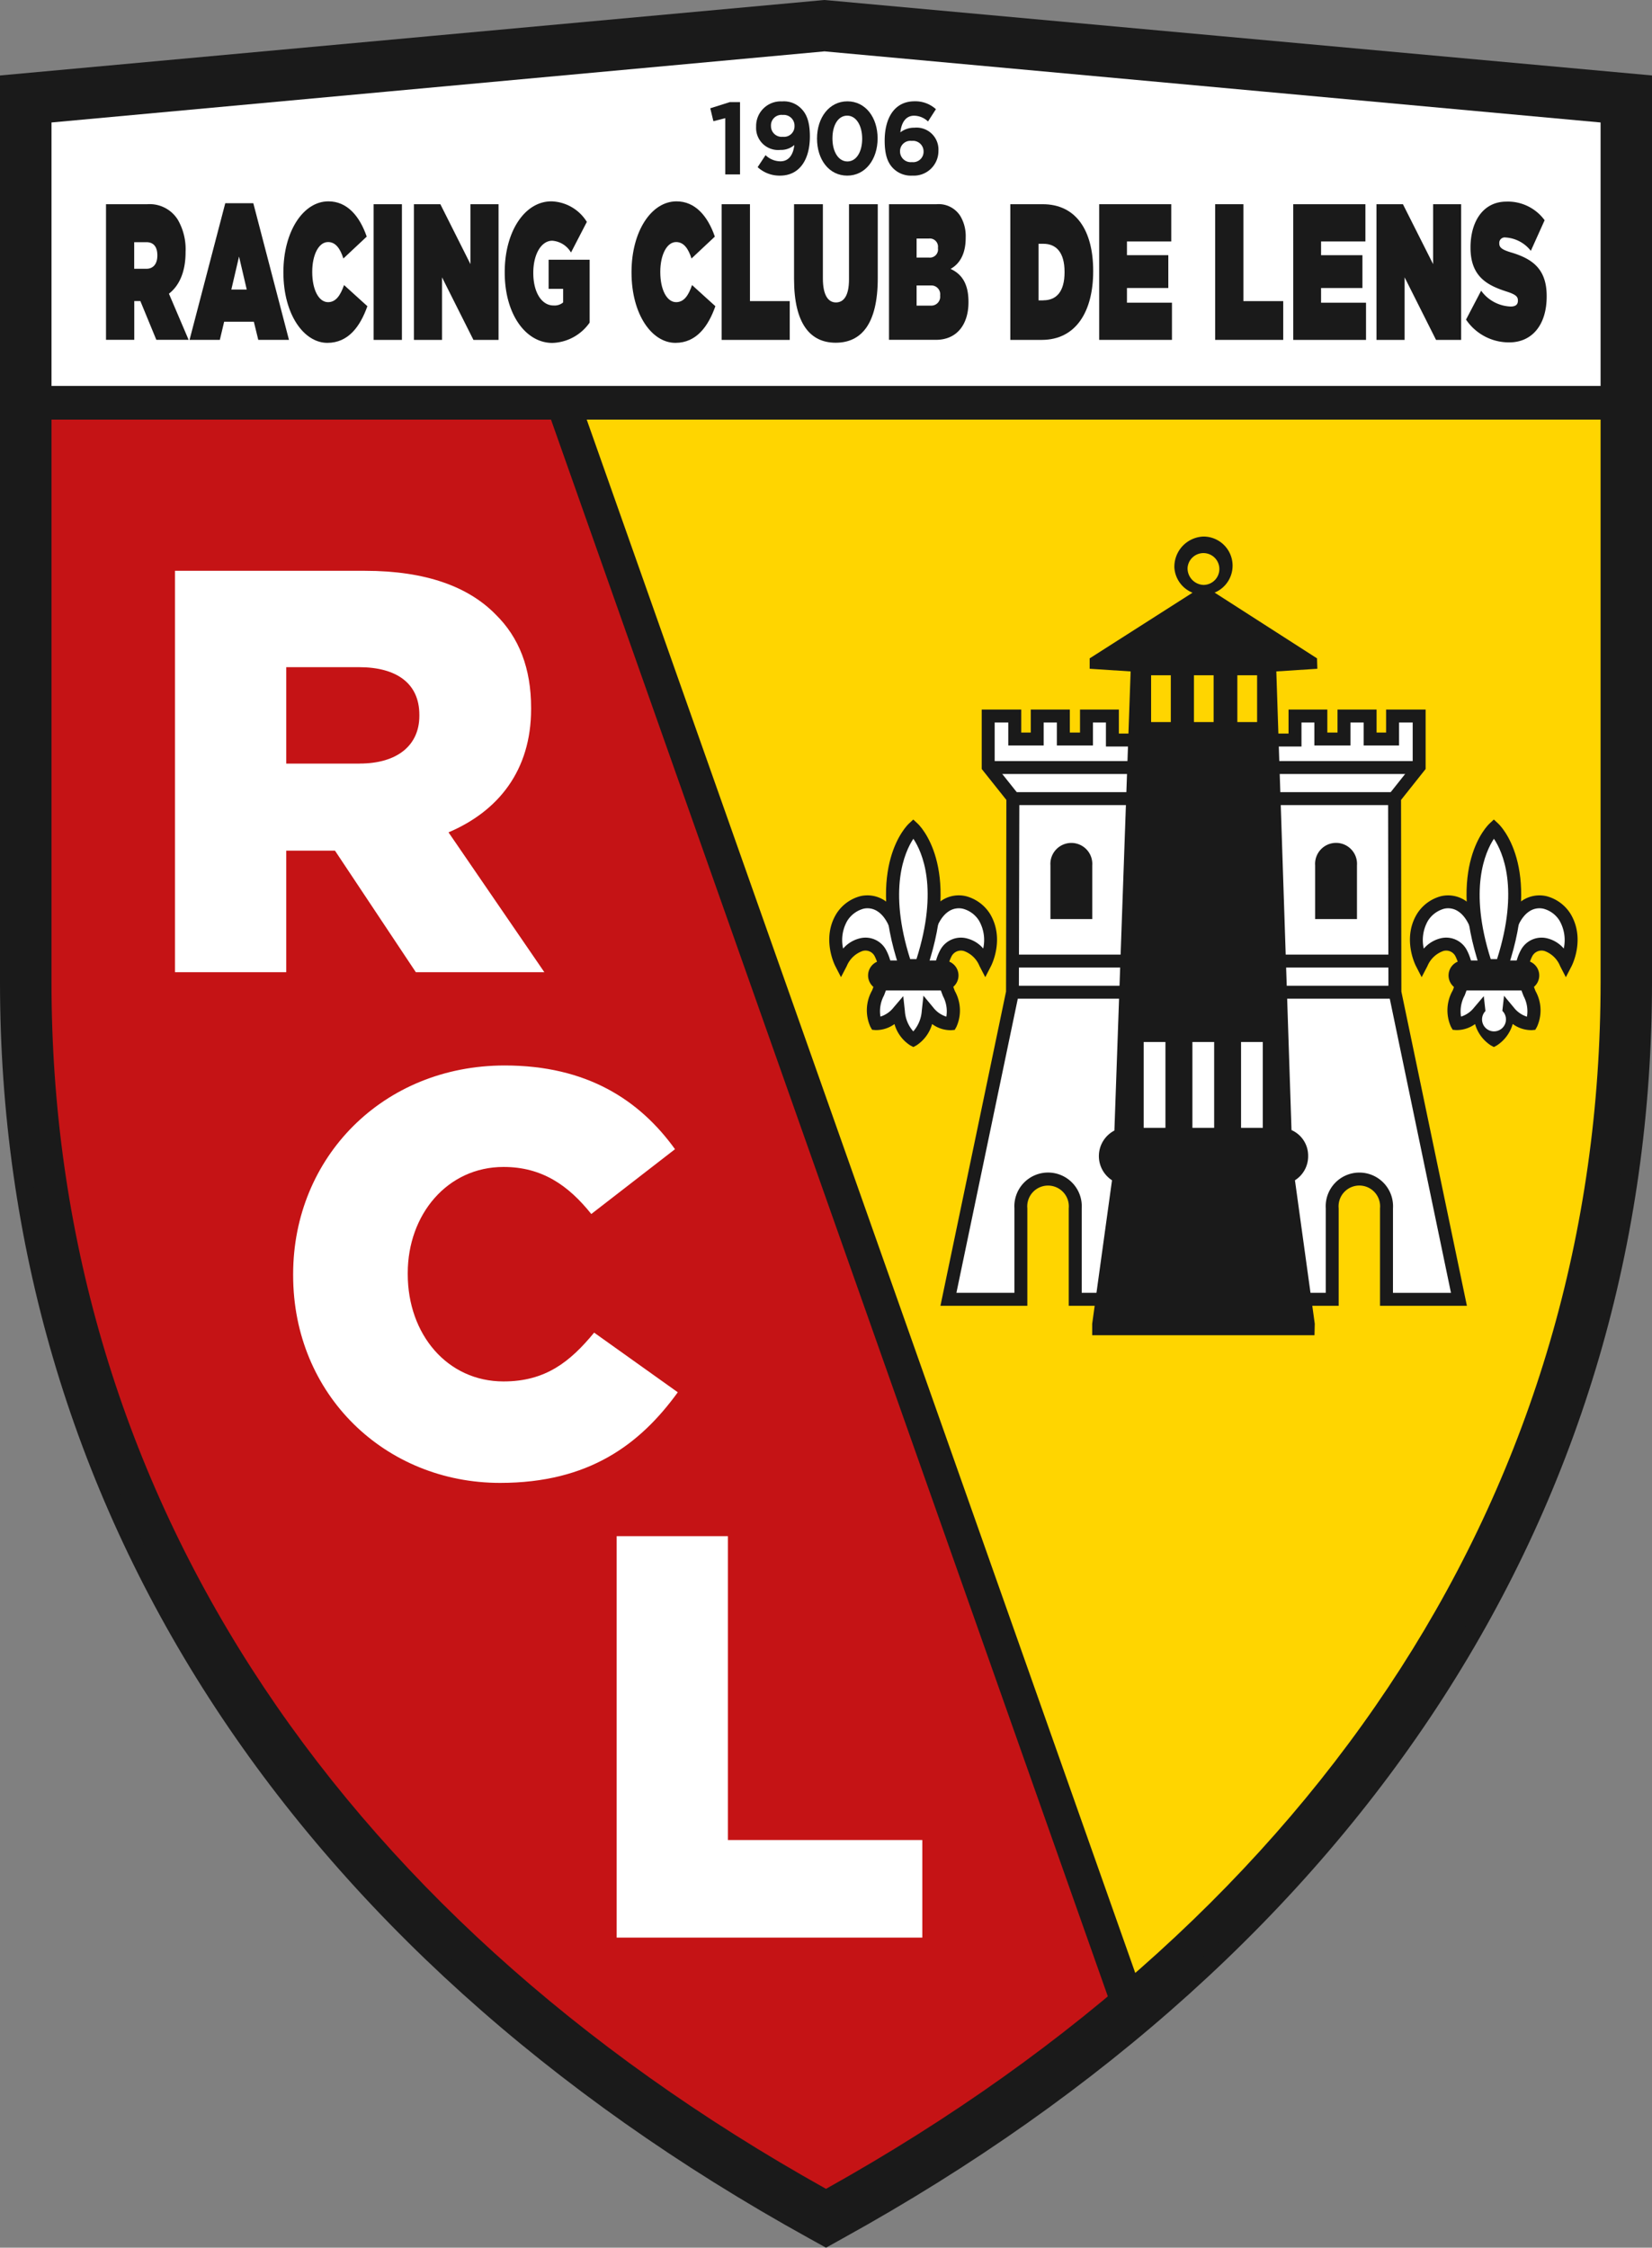 <svg xmlns="http://www.w3.org/2000/svg" width="257.236" height="350" viewBox="0 0 257.236 350">
  <rect x="0" y="0" width="257.236" height="350" fill="#808080" stroke="none"/>
  <g id="Groupe_28" data-name="Groupe 28" transform="translate(-3874.416 -1364.001)">
    <g id="Groupe_14" data-name="Groupe 14">
      <path id="Tracé_51" data-name="Tracé 51" d="M4003.034,1710.829l-1.27-.7c-80.329-44.371-124.576-112.975-124.576-193.191V1378.283l125.608-11.5,126.083,11.5v138.653c0,80.216-44.247,148.82-124.586,193.191Z" fill="#1a1a1a"/>
      <path id="Tracé_52" data-name="Tracé 52" d="M4003.038,1714l-2.616-1.449c-81.256-44.881-126.006-114.352-126.006-195.616V1375.753L4002.8,1364l.252.023,128.6,11.727v141.185c0,81.266-44.754,150.737-126.018,195.617Zm-123.077-333.188v136.123c0,79.129,43.7,146.857,123.068,190.721,79.371-43.867,123.077-111.595,123.077-190.721V1380.814l-123.31-11.245Z" fill="#1a1a1a"/>
    </g>
    <path id="Tracé_53" data-name="Tracé 53" d="M4003.033,1369.376,3879.8,1380.657v46.063h246.406l.051-46.063Z" fill="#fff"/>
    <path id="Tracé_54" data-name="Tracé 54" d="M4050.067,1675.778c53.411-45.052,76.19-101.673,76.19-158.842V1426.72H3962.069Z" fill="#ffd500"/>
    <path id="Tracé_55" data-name="Tracé 55" d="M3962.069,1426.72H3879.8v90.216c0,71.763,35.907,142.669,123.223,190.889a290.747,290.747,0,0,0,47.033-32.047Z" fill="#c51315"/>
    <rect id="Rectangle_5" data-name="Rectangle 5" width="5.242" height="264.147" transform="matrix(0.943, -0.333, 0.333, 0.943, 3959.598, 1427.593)" fill="#1a1a1a"/>
    <path id="Tracé_56" data-name="Tracé 56" d="M4003.034,1710.829l-1.27-.7c-80.329-44.371-124.576-112.975-124.576-193.191V1378.283l125.608-11.5,126.083,11.5v138.653c0,80.216-44.247,148.82-124.586,193.191Zm-120.6-327.757v133.864c0,77.8,42.811,144.475,120.6,187.9,77.79-43.421,120.612-110.095,120.612-187.9V1383.072L4002.8,1372Z" fill="#1a1a1a"/>
    <rect id="Rectangle_6" data-name="Rectangle 6" width="246.406" height="5.243" transform="translate(3879.8 1424.098)" fill="#1a1a1a"/>
    <g id="Groupe_19" data-name="Groupe 19">
      <g id="Groupe_15" data-name="Groupe 15">
        <path id="Tracé_57" data-name="Tracé 57" d="M4011.837,1516.761l-.712,1.889c-1.383,2.859-.3,4.747-.3,4.747a4.436,4.436,0,0,0,3.488-1.847c.362,3.3,2.312,4.345,2.312,4.345s1.951-1.053,2.323-4.376a4.427,4.427,0,0,0,3.509,1.889s1.073-1.889-.31-4.748l-.7-1.889h-9.609Z" fill="#fff"/>
        <path id="Tracé_58" data-name="Tracé 58" d="M4016.628,1527.039l-.477-.255a5.848,5.848,0,0,1-2.455-3.32,4.866,4.866,0,0,1-2.963.937l-.52-.048-.262-.454a6.267,6.267,0,0,1,.268-5.689l.675-1.8.943.171v-.814h10.311l.946,2.546a6.2,6.2,0,0,1,.241,5.6l-.261.459-.525.047a4.827,4.827,0,0,1-2.989-.961,5.912,5.912,0,0,1-2.455,3.332Zm-1.565-7.923.254,2.325a5.267,5.267,0,0,0,1.308,3.162,5.368,5.368,0,0,0,1.321-3.2l.263-2.359,1.515,1.827a4.161,4.161,0,0,0,2.048,1.438,5.021,5.021,0,0,0-.532-3.214l-.493-1.319h-8.216l-.462,1.225a5.17,5.17,0,0,0-.557,3.3,4.192,4.192,0,0,0,2.035-1.407Z" fill="#1a1a1a"/>
      </g>
      <g id="Groupe_16" data-name="Groupe 16">
        <path id="Tracé_59" data-name="Tracé 59" d="M4020.93,1514.79a8.145,8.145,0,0,1,.8-2.405,2.661,2.661,0,0,1,3.045-1.27,4.919,4.919,0,0,1,3.065,2.849s1.93-3.736-.1-7.111a5.3,5.3,0,0,0-3.169-2.333s-4.954-1.5-6.151,7.266H4014.8c-1.2-8.752-6.152-7.266-6.152-7.266a5.229,5.229,0,0,0-3.158,2.333c-2.033,3.375-.114,7.111-.114,7.111a4.953,4.953,0,0,1,3.076-2.849,2.648,2.648,0,0,1,3.034,1.27,8.149,8.149,0,0,1,.795,2.405Z" fill="#fff"/>
        <path id="Tracé_60" data-name="Tracé 60" d="M4027.835,1516.162l-.9-1.735a4.116,4.116,0,0,0-2.411-2.333,1.64,1.64,0,0,0-1.931.8,6.958,6.958,0,0,0-.669,2.05l-.132.855h-10.377l-.134-.853a7.2,7.2,0,0,0-.671-2.056,1.609,1.609,0,0,0-1.872-.808,4.156,4.156,0,0,0-2.471,2.349l-.9,1.727-.891-1.732c-.088-.173-2.149-4.28.147-8.093a6.3,6.3,0,0,1,3.79-2.793,4.846,4.846,0,0,1,3.735.676c1.76,1.132,2.939,3.338,3.511,6.563h1.887c.573-3.23,1.753-5.438,3.514-6.569a4.836,4.836,0,0,1,3.792-.654,6.327,6.327,0,0,1,3.716,2.738c2.322,3.853.249,7.961.16,8.134Zm-14.741-2.381h7.023a7.874,7.874,0,0,1,.735-1.9,3.649,3.649,0,0,1,4.218-1.728,4.845,4.845,0,0,1,2.442,1.543,6.064,6.064,0,0,0-.644-4.323,4.225,4.225,0,0,0-2.537-1.872,2.827,2.827,0,0,0-2.215.429c-1.357.9-2.292,2.969-2.705,5.993l-.119.872h-5.372l-.119-.872c-.418-3.048-1.365-5.127-2.742-6.012a2.816,2.816,0,0,0-2.121-.425,4.311,4.311,0,0,0-2.6,1.917,6.025,6.025,0,0,0-.638,4.307,4.967,4.967,0,0,1,2.514-1.573,3.623,3.623,0,0,1,4.147,1.741A7.866,7.866,0,0,1,4013.094,1513.781Z" fill="#1a1a1a"/>
      </g>
      <g id="Groupe_17" data-name="Groupe 17">
        <path id="Tracé_61" data-name="Tracé 61" d="M4016.626,1492.991s-6.378,5.945-1.217,21.365h2.446C4023.015,1498.936,4016.626,1492.991,4016.626,1492.991Z" fill="#fff"/>
        <path id="Tracé_62" data-name="Tracé 62" d="M4018.58,1515.364h-3.9l-.231-.688c-5.3-15.853,1.206-22.161,1.487-22.422l.686-.64.687.639c.282.261,6.8,6.57,1.5,22.423Zm-2.44-2.016h.983c3.489-10.972.878-16.7-.488-18.74C4015.28,1496.666,4012.678,1502.451,4016.14,1513.348Z" fill="#1a1a1a"/>
      </g>
      <g id="Groupe_18" data-name="Groupe 18">
        <path id="Tracé_63" data-name="Tracé 63" d="M4021.426,1514.366h-9.6a1.531,1.531,0,0,0,0,3.056h9.6a1.53,1.53,0,0,0,0-3.056Z" fill="#1a1a1a"/>
        <path id="Tracé_64" data-name="Tracé 64" d="M4021.426,1518.228h-9.6a2.336,2.336,0,0,1,0-4.668h9.6a2.336,2.336,0,0,1,0,4.668Zm-9.6-3.055a.728.728,0,0,0,0,1.442h9.6a.685.685,0,0,0,.639-.721.694.694,0,0,0-.639-.721Z" fill="#1a1a1a"/>
      </g>
    </g>
    <g id="Groupe_24" data-name="Groupe 24">
      <g id="Groupe_20" data-name="Groupe 20">
        <path id="Tracé_65" data-name="Tracé 65" d="M4102.24,1516.761l-.7,1.889c-1.393,2.859-.31,4.747-.31,4.747a4.425,4.425,0,0,0,3.489-1.847c.372,3.3,2.312,4.345,2.312,4.345s1.951-1.053,2.322-4.376a4.438,4.438,0,0,0,3.509,1.889s1.084-1.889-.3-4.748l-.712-1.889h-9.609Z" fill="#fff"/>
        <path id="Tracé_66" data-name="Tracé 66" d="M4107.03,1527.04l-.478-.257a5.88,5.88,0,0,1-2.45-3.319,4.883,4.883,0,0,1-2.966.937l-.521-.048-.261-.454a6.25,6.25,0,0,1,.278-5.691l.662-1.8.946.17v-.817h10.307l.957,2.541a6.183,6.183,0,0,1,.231,5.606l-.261.455-.522.047a4.871,4.871,0,0,1-2.989-.963,5.9,5.9,0,0,1-2.455,3.333Zm-1.572-7.925.261,2.322a1.862,1.862,0,1,0,2.631-.031l.263-2.348,1.513,1.815a4.192,4.192,0,0,0,2.053,1.44,5.005,5.005,0,0,0-.526-3.214l-.5-1.319h-8.216l-.453,1.221a5.189,5.189,0,0,0-.569,3.3,4.154,4.154,0,0,0,2.032-1.406Z" fill="#1a1a1a"/>
      </g>
      <g id="Groupe_21" data-name="Groupe 21">
        <path id="Tracé_67" data-name="Tracé 67" d="M4111.343,1514.79a8.149,8.149,0,0,1,.8-2.405,2.661,2.661,0,0,1,3.045-1.27,4.931,4.931,0,0,1,3.055,2.849s1.919-3.736-.114-7.111a5.267,5.267,0,0,0-3.148-2.333s-4.954-1.5-6.162,7.266H4105.2c-1.2-8.752-6.141-7.266-6.141-7.266a5.226,5.226,0,0,0-3.158,2.333c-2.034,3.375-.114,7.111-.114,7.111a4.976,4.976,0,0,1,3.076-2.849,2.661,2.661,0,0,1,3.045,1.27,8.512,8.512,0,0,1,.794,2.405Z" fill="#fff"/>
        <path id="Tracé_68" data-name="Tracé 68" d="M4118.239,1516.166l-.9-1.739a4.122,4.122,0,0,0-2.4-2.333,1.635,1.635,0,0,0-1.93.8,6.987,6.987,0,0,0-.668,2.05l-.132.855h-10.36l-.139-.846a7.512,7.512,0,0,0-.676-2.07,1.617,1.617,0,0,0-1.868-.8,4.174,4.174,0,0,0-2.482,2.353l-.9,1.726-.89-1.732c-.089-.173-2.149-4.28.147-8.093a6.3,6.3,0,0,1,3.79-2.793,4.831,4.831,0,0,1,3.724.673c1.76,1.132,2.939,3.338,3.512,6.566h1.887c.577-3.231,1.759-5.438,3.522-6.569a4.843,4.843,0,0,1,3.793-.654,6.279,6.279,0,0,1,3.7,2.743c2.318,3.847.257,7.954.168,8.127Zm-14.725-2.385h7.016a7.876,7.876,0,0,1,.735-1.9,3.65,3.65,0,0,1,4.218-1.728,4.908,4.908,0,0,1,2.427,1.546,6.088,6.088,0,0,0-.649-4.326,4.187,4.187,0,0,0-2.519-1.872,2.829,2.829,0,0,0-2.216.429c-1.358.9-2.3,2.97-2.713,5.994l-.12.871h-5.371l-.119-.872c-.413-3.022-1.349-5.093-2.7-5.991a2.805,2.805,0,0,0-2.16-.443,4.309,4.309,0,0,0-2.592,1.914,6.037,6.037,0,0,0-.637,4.315,5.054,5.054,0,0,1,2.511-1.581,3.638,3.638,0,0,1,4.16,1.741A8.2,8.2,0,0,1,4103.514,1513.781Z" fill="#1a1a1a"/>
      </g>
      <g id="Groupe_22" data-name="Groupe 22">
        <path id="Tracé_69" data-name="Tracé 69" d="M4107.029,1492.991s-6.389,5.945-1.218,21.365h2.446C4113.418,1498.936,4107.029,1492.991,4107.029,1492.991Z" fill="#fff"/>
        <path id="Tracé_70" data-name="Tracé 70" d="M4108.983,1515.364h-3.9l-.23-.687c-5.317-15.854,1.207-22.163,1.488-22.424l.686-.639.688.639c.28.261,6.8,6.57,1.5,22.423Zm-2.442-2.016h.984c3.49-10.973.878-16.7-.488-18.741C4105.682,1496.664,4103.071,1502.447,4106.541,1513.348Z" fill="#1a1a1a"/>
      </g>
      <g id="Groupe_23" data-name="Groupe 23">
        <path id="Tracé_71" data-name="Tracé 71" d="M4111.828,1514.366h-9.588a1.53,1.53,0,0,0,0,3.056h9.588a1.53,1.53,0,0,0,0-3.056Z" fill="#1a1a1a"/>
        <path id="Tracé_72" data-name="Tracé 72" d="M4111.828,1518.228h-9.588a2.335,2.335,0,0,1,0-4.668h9.588a2.335,2.335,0,0,1,0,4.668Zm-9.588-3.055a.726.726,0,0,0,0,1.442h9.588a.684.684,0,0,0,.639-.721.693.693,0,0,0-.639-.721Z" fill="#1a1a1a"/>
      </g>
    </g>
    <g id="Groupe_26" data-name="Groupe 26">
      <g id="Groupe_25" data-name="Groupe 25">
        <path id="Tracé_73" data-name="Tracé 73" d="M4081.856,1566.323v-14.171a4.238,4.238,0,1,1,8.453,0v14.171h11.281l-9.971-47.818-.051-30.292,3.829-4.82v-7.9h-4.139v3.582h-3.5V1475.5h-4.066v3.582h-3.6V1475.5h-4.025v3.736h-28.435V1475.5h-4.036v3.582h-3.6V1475.5h-4.066v3.582h-3.5V1475.5h-4.139v7.9l3.84,4.82-.052,30.292-9.98,47.818h11.281v-14.171a4.243,4.243,0,1,1,8.463,0v14.171Z" fill="#fff"/>
        <path id="Tracé_74" data-name="Tracé 74" d="M4102.829,1567.331H4089.3v-15.179a3.234,3.234,0,1,0-6.438,0v15.179h-42.03v-15.179a3.238,3.238,0,1,0-6.448,0v15.179h-13.529l10.213-48.931.051-29.836-3.838-4.819v-9.256h6.154v3.581h1.483v-3.581H4041v3.581h1.587v-3.581h6.05v3.736h26.42v-3.736h6.04v3.581h1.587v-3.581h6.083v3.581h1.482v-3.581h6.155v9.256l-3.828,4.819.05,29.836Zm-11.512-2.016h9.033l-9.739-46.808-.052-30.646,3.83-4.82v-6.535h-2.123v3.581h-5.514v-3.581H4084.7v3.581h-5.618v-3.581h-2.009v3.736h-30.451v-3.736H4044.6v3.581h-5.618v-3.581h-2.052v3.581h-5.514v-3.581H4029.3v6.534l3.841,4.821-.074,30.85-9.726,46.6h9.032v-13.163a5.249,5.249,0,1,1,10.479,0v13.163h38v-13.163a5.244,5.244,0,1,1,10.469,0Z" fill="#1a1a1a"/>
      </g>
      <path id="Tracé_75" data-name="Tracé 75" d="M4079.2,1507.111v-8.36a3.265,3.265,0,1,1,6.513,0v8.36Z" fill="#1a1a1a"/>
      <rect id="Rectangle_7" data-name="Rectangle 7" width="59.294" height="2.017" transform="translate(4032.16 1517.497)" fill="#1a1a1a"/>
      <path id="Tracé_76" data-name="Tracé 76" d="M4079.141,1570.131l-3.086-22.345a4.4,4.4,0,0,0,2.054-3.767,4.343,4.343,0,0,0-2.59-4.046l-2.364-71.422,6.389-.413-.052-1.62-17.649-11.333-17.752,11.333v1.62l6.378.413-2.528,71.494a4.484,4.484,0,0,0-.372,7.741l-3.086,22.345v1.786H4079.1Z" fill="#1a1a1a"/>
      <rect id="Rectangle_8" data-name="Rectangle 8" width="3.065" height="7.287" transform="translate(4053.658 1469.15)" fill="#ffd500"/>
      <rect id="Rectangle_9" data-name="Rectangle 9" width="3.065" height="7.287" transform="translate(4060.326 1469.15)" fill="#ffd500"/>
      <rect id="Rectangle_10" data-name="Rectangle 10" width="3.076" height="7.287" transform="translate(4067.086 1469.15)" fill="#ffd500"/>
      <path id="Tracé_77" data-name="Tracé 77" d="M4057.281,1452.419a4.538,4.538,0,1,0,4.531-4.871A4.708,4.708,0,0,0,4057.281,1452.419Zm2.054.011a2.478,2.478,0,1,1,2.477,2.652A2.582,2.582,0,0,1,4059.335,1452.43Z" fill="#1a1a1a"/>
      <rect id="Rectangle_11" data-name="Rectangle 11" width="3.385" height="13.366" transform="translate(4052.502 1526.256)" fill="#fff"/>
      <rect id="Rectangle_12" data-name="Rectangle 12" width="3.385" height="13.366" transform="translate(4067.664 1526.256)" fill="#fff"/>
      <rect id="Rectangle_13" data-name="Rectangle 13" width="3.385" height="13.366" transform="translate(4060.089 1526.256)" fill="#fff"/>
      <rect id="Rectangle_14" data-name="Rectangle 14" width="66.808" height="2.017" transform="translate(4028.382 1482.508)" fill="#1a1a1a"/>
      <rect id="Rectangle_15" data-name="Rectangle 15" width="59.418" height="2.017" transform="translate(4032.036 1487.349)" fill="#1a1a1a"/>
      <rect id="Rectangle_16" data-name="Rectangle 16" width="59.418" height="2.017" transform="translate(4032.036 1512.646)" fill="#1a1a1a"/>
      <path id="Tracé_78" data-name="Tracé 78" d="M4044.493,1507.111v-8.36a3.264,3.264,0,1,0-6.512,0v8.36Z" fill="#1a1a1a"/>
    </g>
    <path id="Tracé_79" data-name="Tracé 79" d="M3901.66,1452.884h29.57c9.557,0,16.162,2.508,20.353,6.791,3.654,3.571,5.532,8.391,5.532,14.553v.175c0,9.558-5.088,15.9-12.86,19.208l14.924,21.777h-20.012l-12.592-18.929h-7.586v18.929H3901.66Zm28.765,30.013c5.893,0,9.289-2.869,9.289-7.42v-.176c0-4.9-3.572-7.41-9.372-7.41h-11.353v15.017h11.436Z" fill="#fff"/>
    <path id="Tracé_80" data-name="Tracé 80" d="M3920.062,1562.587v-.176c0-18.217,14.027-32.5,32.945-32.5,12.767,0,20.983,5.357,26.515,13.036l-13.035,10.094c-3.572-4.469-7.679-7.328-13.666-7.328-8.752,0-14.914,7.41-14.914,16.524v.175c0,9.372,6.162,16.7,14.914,16.7,6.523,0,10.352-3.035,14.109-7.6l13.026,9.289c-5.894,8.123-13.841,14.109-27.671,14.109C3934.44,1594.912,3920.062,1581.237,3920.062,1562.587Z" fill="#fff"/>
    <path id="Tracé_81" data-name="Tracé 81" d="M3970.439,1603.2h17.319v47.322h30.272v15.193h-47.591Z" fill="#fff"/>
    <g id="Groupe_27" data-name="Groupe 27">
      <path id="Tracé_82" data-name="Tracé 82" d="M3988.058,1379.9h1.589v11.261h-2.3V1382.4l-1.847.475-.485-2.013Z" fill="#1a1a1a"/>
      <path id="Tracé_83" data-name="Tracé 83" d="M3995.881,1391.349a5.021,5.021,0,0,1-3.489-1.321l1.229-1.868a3.363,3.363,0,0,0,2.322.96c1.3,0,2-1.042,2.157-2.539a3.126,3.126,0,0,1-2.157.764,3.434,3.434,0,0,1-3.788-3.623,3.835,3.835,0,0,1,4.046-3.932,3.749,3.749,0,0,1,3.065,1.218c.754.794,1.259,2.012,1.259,4.231C4000.525,1388.872,3998.905,1391.349,3995.881,1391.349Zm.392-9.454a1.636,1.636,0,0,0-1.806,1.714,1.665,1.665,0,0,0,1.847,1.692,1.636,1.636,0,0,0,1.817-1.672A1.678,1.678,0,0,0,3996.273,1381.9Z" fill="#1a1a1a"/>
      <path id="Tracé_84" data-name="Tracé 84" d="M4006.336,1391.349c-2.838,0-4.7-2.508-4.7-5.769s1.9-5.8,4.727-5.8,4.707,2.508,4.707,5.77S4009.175,1391.349,4006.336,1391.349Zm0-9.34c-1.414,0-2.3,1.486-2.3,3.55s.929,3.582,2.332,3.582,2.3-1.5,2.3-3.541S4007.74,1382.009,4006.336,1382.009Z" fill="#1a1a1a"/>
      <path id="Tracé_85" data-name="Tracé 85" d="M4018.918,1382.917a3.2,3.2,0,0,0-2.168-.9c-1.321,0-1.981,1.115-2.136,2.591a3.516,3.516,0,0,1,2.2-.723,3.412,3.412,0,0,1,3.726,3.582,3.829,3.829,0,0,1-4.046,3.88,3.907,3.907,0,0,1-3.065-1.2c-.774-.815-1.259-2.013-1.259-4.252,0-3.468,1.486-6.121,4.654-6.121a4.754,4.754,0,0,1,3.324,1.229Zm-2.539,3.024a1.611,1.611,0,0,0-1.817,1.631,1.667,1.667,0,0,0,1.848,1.672,1.622,1.622,0,0,0,1.816-1.662A1.65,1.65,0,0,0,4016.379,1385.941Z" fill="#1a1a1a"/>
    </g>
    <path id="Tracé_86" data-name="Tracé 86" d="M3890.915,1395.8h6.441a5.165,5.165,0,0,1,4.748,2.415,9.18,9.18,0,0,1,1.207,5.006v.062c0,3.075-1,5.222-2.59,6.45l3.065,7.184h-5.027l-2.487-6.038h-.949v6.038h-4.4V1395.8Zm6.307,10.052c1.052,0,1.692-.753,1.692-2.043v-.072c0-1.363-.65-2.023-1.672-2.023h-1.93v4.138Z" fill="#1a1a1a"/>
    <path id="Tracé_87" data-name="Tracé 87" d="M3909.493,1395.643h4.366l5.553,21.282h-4.779l-.691-2.828h-4.624l-.671,2.828h-4.717Zm3.344,13.448-1.2-5.14-1.2,5.14Z" fill="#1a1a1a"/>
    <path id="Tracé_88" data-name="Tracé 88" d="M3918.545,1406.428v-.061c0-6.307,3.076-11.013,7.008-11.013,2.9,0,4.851,2.26,5.966,5.491l-3.633,3.406c-.485-1.5-1.187-2.56-2.385-2.56-1.5,0-2.466,2.075-2.466,4.614v.062c0,2.745,1.011,4.685,2.466,4.685,1.239,0,1.93-1.094,2.488-2.663l3.633,3.293c-1.115,3.138-2.952,5.707-6.234,5.707C3921.745,1417.389,3918.545,1412.982,3918.545,1406.428Z" fill="#1a1a1a"/>
    <path id="Tracé_89" data-name="Tracé 89" d="M3932.592,1395.8H3937v21.127h-4.407Z" fill="#1a1a1a"/>
    <path id="Tracé_90" data-name="Tracé 90" d="M3938.857,1395.8h4.128l4.686,9.33v-9.33h4.376v21.127h-3.911l-4.893-9.743v9.743h-4.376V1395.8Z" fill="#1a1a1a"/>
    <path id="Tracé_91" data-name="Tracé 91" d="M3953.007,1406.428v-.061c0-6.307,3.107-11.013,7.266-11.013a6.721,6.721,0,0,1,5.522,3.2l-2.467,4.769a3.692,3.692,0,0,0-2.921-1.837c-1.713,0-2.951,2.115-2.951,4.974v.062c0,2.993,1.3,5.047,3.147,5.047a2.069,2.069,0,0,0,1.5-.474v-2.116h-2.26v-4.531h6.388v9.784a7.366,7.366,0,0,1-5.821,3.169C3956.31,1417.389,3953.007,1412.982,3953.007,1406.428Z" fill="#1a1a1a"/>
    <path id="Tracé_92" data-name="Tracé 92" d="M3972.751,1406.428v-.061c0-6.307,3.066-11.013,7.008-11.013,2.89,0,4.851,2.26,5.966,5.491l-3.633,3.406c-.485-1.5-1.187-2.56-2.394-2.56-1.487,0-2.467,2.075-2.467,4.614v.062c0,2.745,1.022,4.685,2.467,4.685,1.248,0,1.94-1.094,2.477-2.663l3.633,3.293c-1.105,3.138-2.952,5.707-6.224,5.707C3975.93,1417.389,3972.751,1412.982,3972.751,1406.428Z" fill="#1a1a1a"/>
    <path id="Tracé_93" data-name="Tracé 93" d="M3986.778,1395.8h4.417v15.089h6.193v6.038h-10.6V1395.8Z" fill="#1a1a1a"/>
    <path id="Tracé_94" data-name="Tracé 94" d="M3998.059,1407.45V1395.8h4.489v11.559c0,2.622.836,3.737,2.034,3.737s2.033-1.022,2.033-3.592v-11.7h4.479v11.5c0,7.225-2.621,10.064-6.554,10.064S3998.059,1414.458,3998.059,1407.45Z" fill="#1a1a1a"/>
    <path id="Tracé_95" data-name="Tracé 95" d="M4012.859,1395.8h7.38a3.982,3.982,0,0,1,3.746,1.9,6.082,6.082,0,0,1,.8,3.282v.062c0,2.508-.939,4.046-2.353,4.83,1.693.774,2.787,2.24,2.787,5.13v.062c0,3.375-1.734,5.852-5.068,5.852h-7.307V1395.8Zm6.213,8.308a1.268,1.268,0,0,0,1.394-1.455v-.062a1.279,1.279,0,0,0-1.414-1.445h-1.91v2.962Zm.279,7.483a1.383,1.383,0,0,0,1.455-1.538v-.062a1.368,1.368,0,0,0-1.434-1.538h-2.23v3.138Z" fill="#1a1a1a"/>
    <path id="Tracé_96" data-name="Tracé 96" d="M4031.736,1395.8h5.037c5.233,0,7.865,4.128,7.865,10.383v.051c0,6.255-2.673,10.693-8.009,10.693h-4.893Zm5.13,14.965c2.023,0,3.313-1.321,3.313-4.365v-.062c0-3.045-1.3-4.377-3.313-4.377h-.733v8.815h.733Z" fill="#1a1a1a"/>
    <path id="Tracé_97" data-name="Tracé 97" d="M4045.556,1395.8h11.24v5.8h-6.9v2.137h6.441v5.109h-6.441v2.291h7.008v5.79h-11.332V1395.8Z" fill="#1a1a1a"/>
    <path id="Tracé_98" data-name="Tracé 98" d="M4063.629,1395.8h4.4v15.089h6.2v6.038h-10.6V1395.8Z" fill="#1a1a1a"/>
    <path id="Tracé_99" data-name="Tracé 99" d="M4075.787,1395.8h11.24v5.8h-6.905v2.137h6.44v5.109h-6.44v2.291h7v5.79h-11.332Z" fill="#1a1a1a"/>
    <path id="Tracé_100" data-name="Tracé 100" d="M4088.75,1395.8h4.118l4.7,9.33v-9.33h4.366v21.127h-3.911l-4.893-9.743v9.743h-4.376Z" fill="#1a1a1a"/>
    <path id="Tracé_101" data-name="Tracé 101" d="M4102.694,1413.767l2.353-4.5a5.93,5.93,0,0,0,4.6,2.467c.795,0,1.125-.331,1.125-.9v-.073c0-.6-.4-.929-1.826-1.383-2.963-.96-5.553-2.322-5.553-6.8v-.052c0-4.025,1.961-7.132,5.594-7.132a7.091,7.091,0,0,1,5.945,2.9l-2.147,4.769a5.4,5.4,0,0,0-3.953-2.085.846.846,0,0,0-.96.888v.051c0,.578.351.939,1.744,1.363,3.375.99,5.636,2.559,5.636,6.822v.062c0,4.438-2.281,7.152-5.832,7.152A8.059,8.059,0,0,1,4102.694,1413.767Z" fill="#1a1a1a"/>
  </g>
</svg>
